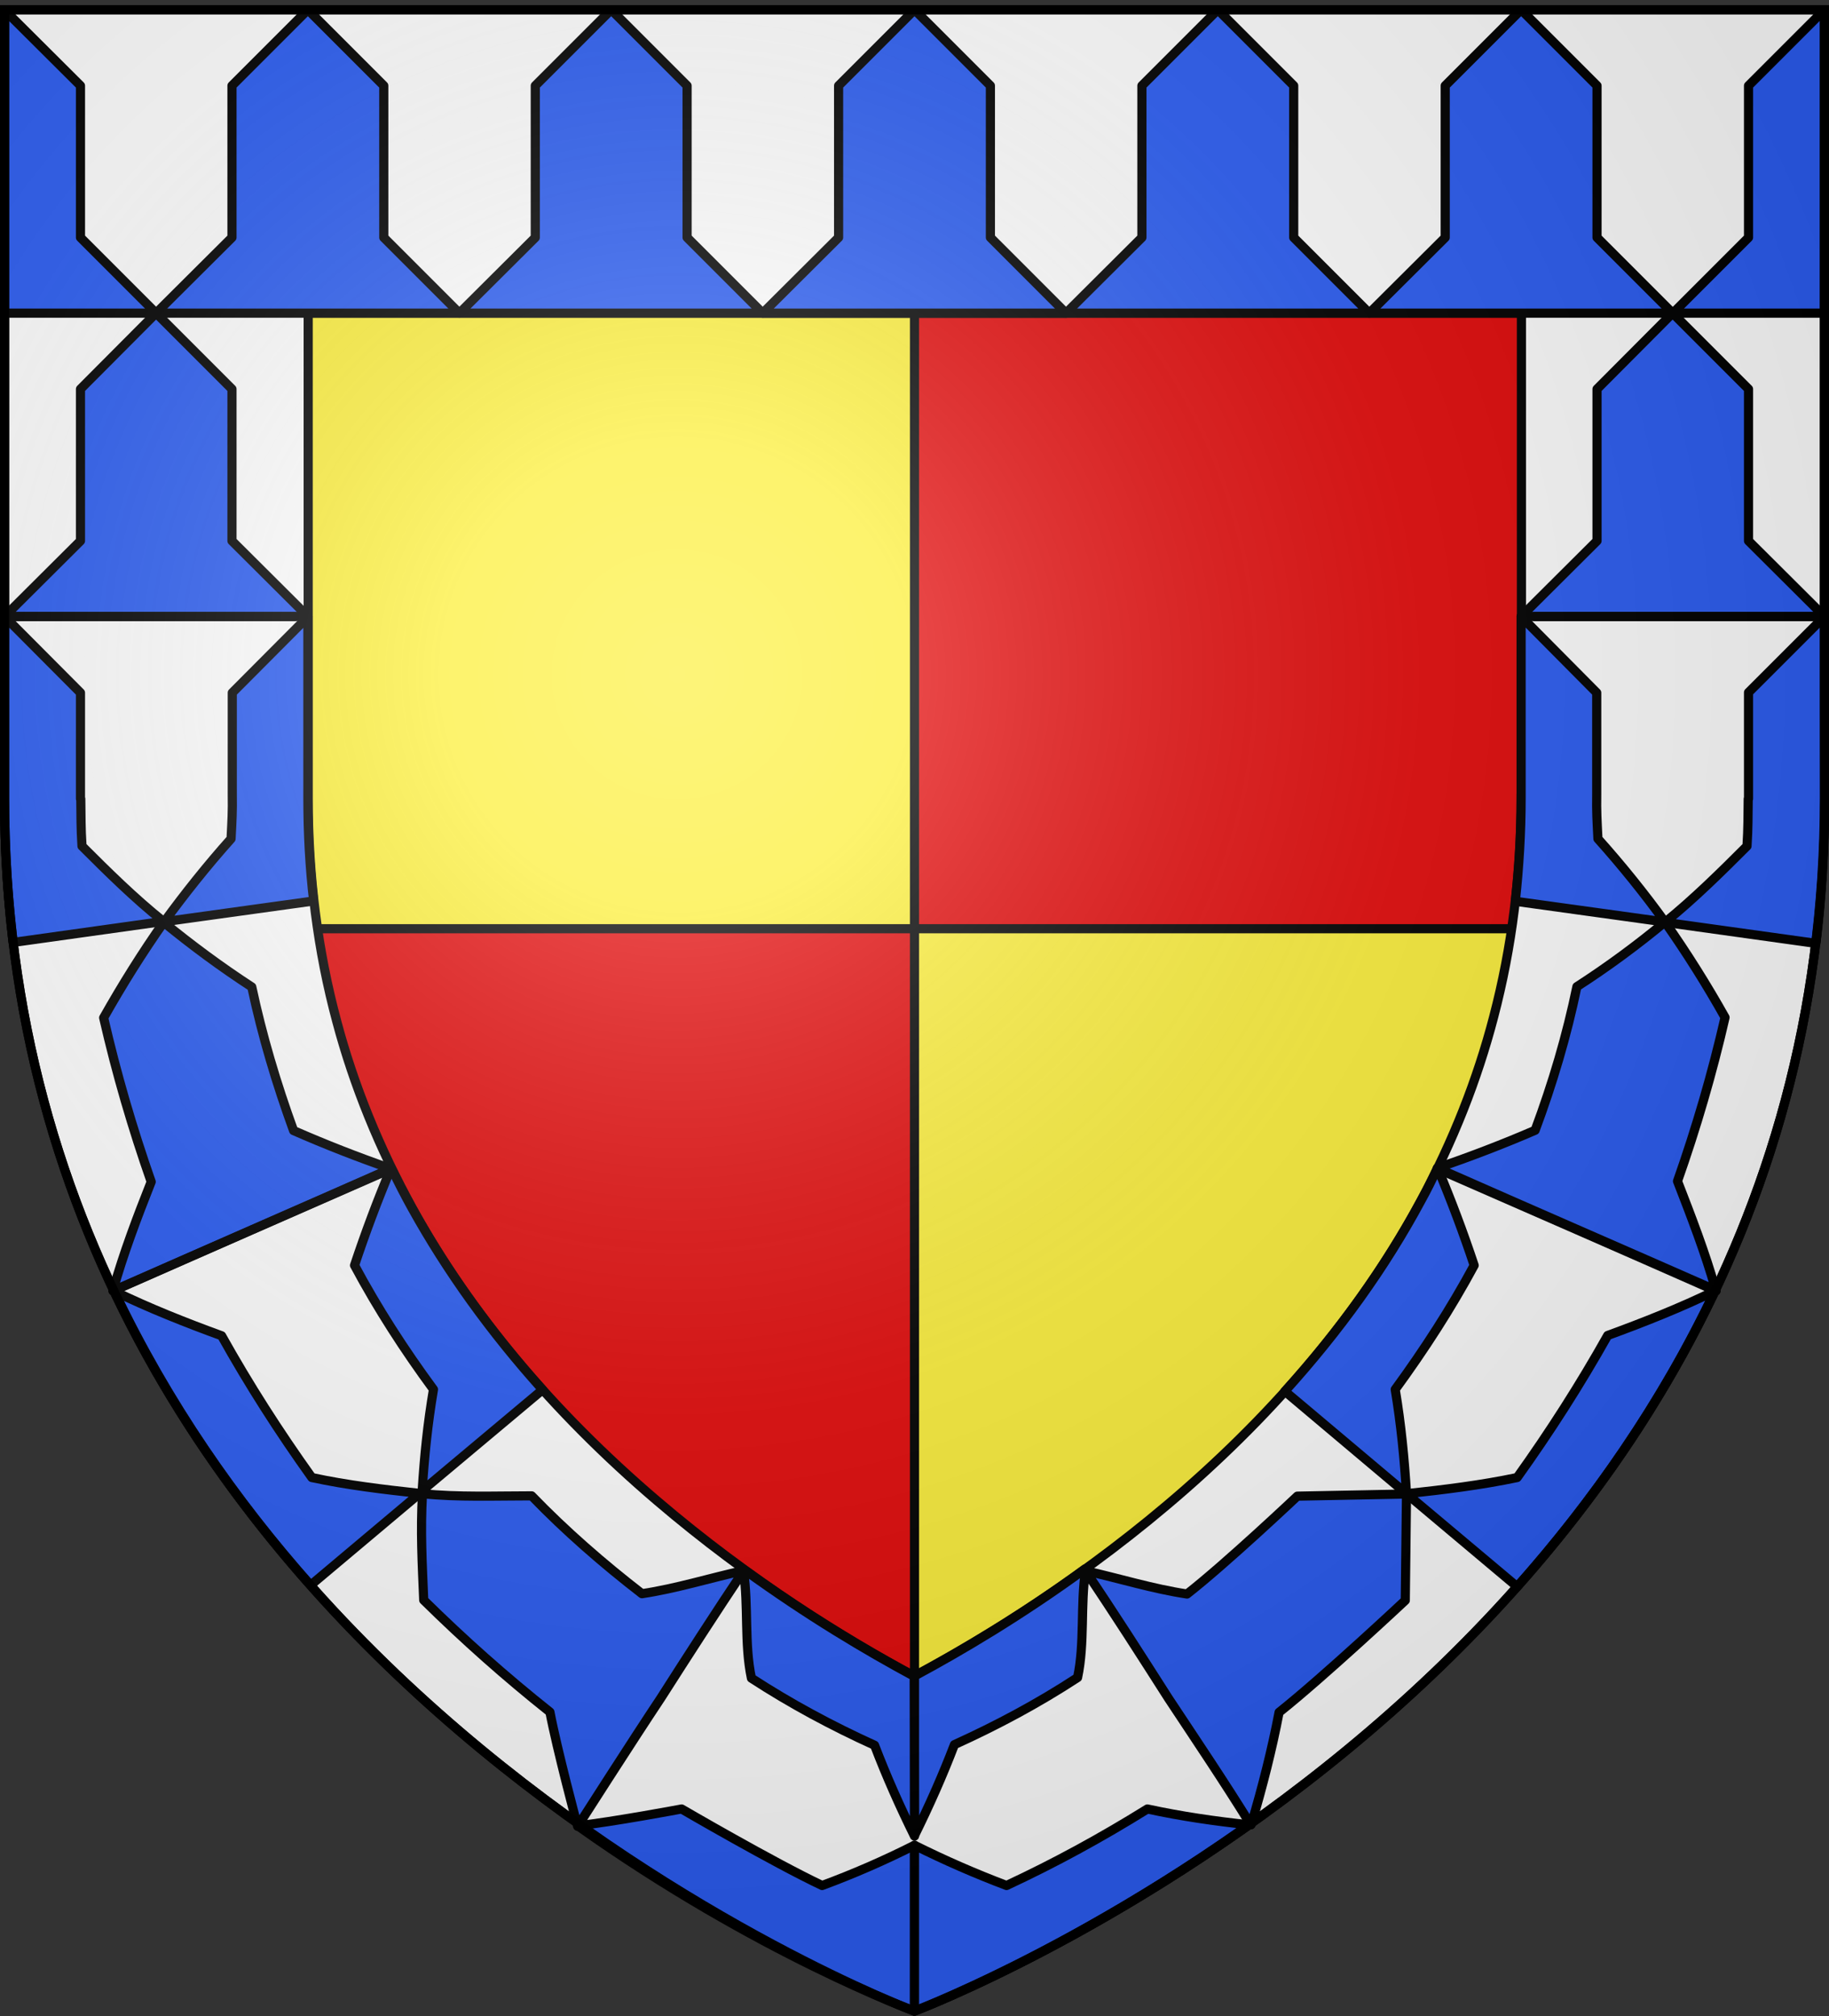 <?xml version="1.0" encoding="utf-8"?>
<!-- Generator: Adobe Illustrator 19.2.0, SVG Export Plug-In . SVG Version: 6.00 Build 0)  -->
<svg version="1.1"
	 id="svg2" xmlns:cc="http://creativecommons.org/ns#" xmlns:dc="http://purl.org/dc/elements/1.1/" xmlns:rdf="http://www.w3.org/1999/02/22-rdf-syntax-ns#" xmlns:svg="http://www.w3.org/2000/svg"
	 xmlns="http://www.w3.org/2000/svg" xmlns:xlink="http://www.w3.org/1999/xlink" x="0px" y="0px" viewBox="0 0 600 661.2"
	 style="enable-background:new 0 0 600 661.2;" xml:space="preserve">
<rect x="0" y="0" width="600" height="661.2" fill="#333333" stroke="none"/>
<style type="text/css">
	.st0{fill:#FFFFFF;}
	.st1{fill:#FCEF3C;}
	.st2{fill:#E20909;}
	.st3{fill:none;stroke:#000000;stroke-width:3;stroke-miterlimit:10;}
	.st4{fill:none;stroke:#000000;stroke-width:3;}
	.st5{fill:#2B5DF2;stroke:#000000;stroke-width:3;stroke-miterlimit:10;}
	.st6{fill:#FFFFFF;stroke:#000000;stroke-width:3;stroke-miterlimit:10;}
	.st7{fill:#2B5DF2;stroke:#000000;stroke-width:3;stroke-linecap:round;stroke-linejoin:round;stroke-miterlimit:10;}
	.st8{fill:none;}
	.st9{fill:#231F20;}
	.st10{fill:url(#path2875_1_);stroke:#000000;stroke-width:3;stroke-miterlimit:10;}
</style>
<g>
	<g id="g5157_10_">
		<path id="path5159_12_" class="st0" d="M300,3.2H1.5v258.6C1.5,547.3,300,659.6,300,659.6s298.5-112.3,298.5-397.8
			c0-217.6,0-253.7,0-258.6L300,3.2L300,3.2z"/>
	</g>
	<path id="path4467_7_" class="st1" d="M300,3.2H1.5v258.6c0,14.7,0.8,28.9,2.3,42.6H300V3.2L300,3.2z"/>
	<path id="path4469_4_" class="st2" d="M3.8,304.4C31.3,557.3,297.4,658.6,300,659.6V304.4H3.8z"/>
	<path id="path4471_2_" class="st1" d="M300,659.6L300,659.6c0,0,268.7-101.1,296.2-355.2H300V659.6L300,659.6z"/>
	<path id="path4473_4_" class="st2" d="M300,304.4h296.2c1.5-13.8,2.3-28,2.3-42.6c0-217.6,0-253.7,0-258.6H300V304.4L300,304.4z"/>
	<g id="g326">
		<line id="line4487_3_" class="st3" x1="597.5" y1="304.6" x2="2.5" y2="304.6"/>
		<line id="line4489_3_" class="st4" x1="300" y1="659.6" x2="300" y2="3.2"/>
	</g>
</g>
<desc  id="desc4">SVG coat of arms</desc>
<g id="g9370" transform="matrix(0.607,0,0,0.694,-525.206,251.961)">
</g>
<g id="g2137" transform="translate(-1456.132,-460.604)">
</g>
<polygon class="st5" points="300,202.6 300,202.6 300,202.6 "/>
<polygon class="st5" points="300,3.6 300,103.1 300,103.1 300,3.6 "/>
<path class="st6" d="M300,3.2H1.5v258.6C1.5,547.3,300,659.6,300,659.6s298.5-112.3,298.5-397.8c0-217.6,0-253.7,0-258.6H300z
	 M499,261.8c0,24.8-3,48.9-9,71.7c-5.4,20.7-13.4,40.9-23.8,60.2c-18.3,33.9-44.3,65.8-77.4,94.8c-32.2,28.2-65,48.4-88.9,61.2
	c-22.6-12.1-53.5-31.1-84.5-57.6c-34.2-29.2-61.2-61.5-80.1-95.8c-10.8-19.6-19.2-40.2-24.8-61.2c-6.3-23.3-9.4-47.9-9.4-73.3V102.7
	h199h199V261.8z"/>
<g>
	<g>
		<path class="st7" d="M466.2,393.7c-11.7,21.8-26.7,42.7-44.7,62.6l39.9,33.6c-0.7-11.6-1.8-22.7-3.7-34.2
			c9.5-13,18.3-26.6,25.9-40.7c-3.6-10.8-7.5-21.2-11.9-31.7c0,0,0,0,0,0l-0.2-0.1C469.8,386.8,468.1,390.3,466.2,393.7z"/>
	</g>
	<polygon class="st8" points="349.7,102.7 349.7,102.7 349.7,102.7 	"/>
	<polygon class="st8" points="250.2,102.7 250.2,102.7 250.2,102.7 	"/>
	<polygon class="st8" points="449.2,102.7 449.2,102.7 449.2,102.7 	"/>
	<polygon class="st8" points="150.7,102.7 150.7,102.7 150.7,102.7 	"/>
	<path class="st7" d="M101,202.3l-24.8,24.9v33.3c0.1,5.7-0.1,8.6-0.4,14.6c-7.7,8.6-15.2,18-21.9,27.2l49-6.8
		c-1.3-11-1.9-22.3-1.9-33.6V202.3z"/>
	<path class="st7" d="M26.9,277.5c-0.4-6.3-0.3-9.5-0.4-15.5h-0.1v-34.8L1.5,202.2h0v59.6c0,16.3,1,32.1,2.8,47.3l49.3-6.9
		C44.1,294.6,35.4,286,26.9,277.5z"/>
	<polygon class="st9" points="499,202.2 499,202.2 503.3,202.2 	"/>
	<path class="st7" d="M102.3,484.6c-10.8-15.1-20.6-30.4-29.6-46.5c-11.8-4.3-23.9-9.1-35.2-14.6c17.5,36.8,39.9,68.8,64.4,96.4
		l35.8-30.1C125.8,488.5,113.9,487.1,102.3,484.6z"/>
	<path class="st7" d="M523.8,260.5v-33.3L499,202.2l0,59.6c0,11.4-0.7,22.7-1.9,33.8l49.1,6.8c-6.7-9.3-14.3-18.7-22-27.3
		C523.9,269.1,523.7,266.2,523.8,260.5z"/>
	<path class="st7" d="M269.7,618.4c-15.9-7.5-46.1-25.1-46.1-25.1s-22.9,4.3-34.1,5.5c59.1,42,110.1,60.6,110.5,60.8v-54.4
		C290.1,610.2,280,614.6,269.7,618.4z"/>
	<path class="st7" d="M497.7,484.6c-11.9,2.5-24.2,4-36.3,5.3l36.3,30.5c24.6-27.7,47.3-59.9,64.9-97c-11.3,5.5-23.4,10.3-35.2,14.6
		C518.3,454.2,508.5,469.5,497.7,484.6z"/>
	<path class="st7" d="M330.2,618.4c-10.3-3.9-20.4-8.3-30.2-13.2l0,0v54.4c0,0,0,0,0,0s50.4-19,109.8-61.1
		c-11.3-1.2-22.3-2.8-33.4-5.2C361.3,602.7,346.1,611,330.2,618.4z"/>
	<path class="st7" d="M210.6,522.7c-12.8-9.9-25-20.5-36.2-32.1c-11.7,0-24.1,0.5-35.8-0.7c-0.7,12.1-0.1,22.9,0.4,34.9
		c13.2,13,26.8,25.1,41.4,36.7c2.3,12.1,9,37.3,9.1,37.5c0,0,18.1-28.3,27.3-42.1c9-14.1,18.1-28.2,27.2-41.8
		C232.7,517.6,221.9,521,210.6,522.7z"/>
	<polygon class="st7" points="37.1,423.4 37.1,423.4 37.1,423.4 	"/>
	<path class="st7" d="M37.2,423c0,0.1-0.1,0.2-0.1,0.3c0.1,0,0.1-0.1,0.2-0.1C37.3,423.2,37.2,423.1,37.2,423z"/>
	<path class="st7" d="M128.2,383.3c-10.9-3.8-21.4-7.9-31.9-12.5c-5.6-15.4-10.3-31.1-13.7-47.1c-10-6.5-19.6-13.6-28.9-21.2
		c0,0,0,0,0,0c0,0,0,0,0,0c-7.1,10.1-13.6,20.5-19.7,31.3c4.2,18.3,9.4,36.1,15.6,53.8c-4.6,11.6-9.1,23.5-12.5,35.5
		c0,0.1,0.1,0.2,0.1,0.2C67.4,410,98.1,396.6,128.2,383.3z"/>
	
		<ellipse transform="matrix(0.999 -4.540766e-02 4.540766e-02 0.999 -13.679 2.754)" class="st7" cx="53.8" cy="302.5" rx="0" ry="0"/>
	<path class="st7" d="M37.3,423.3c-0.1,0-0.1,0.1-0.2,0.1c0,0,0,0,0,0c0,0,0,0,0,0C37.2,423.3,37.2,423.3,37.3,423.3
		C37.3,423.3,37.3,423.3,37.3,423.3z"/>
	<path class="st7" d="M37.3,423.3c30.1-13.3,60.8-26.7,90.9-39.9C98.1,396.6,67.4,410,37.3,423.3C37.3,423.3,37.3,423.3,37.3,423.3z
		"/>
	<polygon class="st7" points="1.5,202.2 96.7,202.2 101,202.2 76.1,177.4 76.1,127.6 51.2,102.7 26.4,127.6 26.4,177.4 1.5,202.2 
		1.5,202.2 1.5,202.2 	"/>
	<polygon class="st7" points="1.5,202.2 1.5,202.2 96.7,202.2 	"/>
	<rect x="449.2" y="102.7" class="st7" width="49.8" height="0"/>
	<polygon class="st7" points="499,102.7 548.7,102.7 548.7,102.7 548.7,102.7 523.9,77.9 523.9,28.1 499,3.2 474.1,28.1 474.1,77.9 
		449.2,102.7 499,102.7 	"/>
	<rect x="349.7" y="102.7" class="st7" width="99.5" height="0"/>
	<polygon class="st7" points="424.4,77.9 424.4,28.1 399.5,3.2 374.6,28.1 374.6,77.9 349.7,102.7 449.2,102.7 	"/>
	<polygon class="st7" points="349.7,102.7 349.7,102.7 300,102.7 250.2,102.7 250.2,102.7 	"/>
	<polygon class="st7" points="349.7,102.7 324.9,77.9 324.9,28.1 300,3.2 275.1,28.1 275.1,77.9 250.2,102.7 300,102.7 	"/>
	<rect x="150.7" y="102.7" class="st7" width="99.5" height="0"/>
	<polygon class="st7" points="225.4,77.9 225.4,28.1 200.5,3.2 175.6,28.1 175.6,77.9 150.7,102.7 250.2,102.7 	"/>
	<rect x="101" y="102.7" class="st7" width="49.7" height="0"/>
	<polygon class="st7" points="150.7,102.7 125.9,77.9 125.9,28.1 101,3.2 76.1,28.1 76.1,77.9 51.2,102.7 101,102.7 101,102.7 	"/>
	<polygon class="st7" points="573.6,77.9 548.8,102.7 598.5,102.7 598.5,3.2 573.6,28.1 	"/>
	<polygon class="st7" points="26.4,77.9 26.4,28.1 1.5,3.3 1.5,102.7 51.2,102.7 	"/>
	<path class="st7" d="M410.4,598.5C410.4,598.6,410.4,598.6,410.4,598.5c0.1-0.2,0.2-0.4,0.2-0.6c-0.1,0.1-0.3,0.2-0.4,0.3
		C410.2,598.3,410.3,598.4,410.4,598.5z"/>
	<path class="st7" d="M562.9,423.4c0-0.1-0.1-0.2-0.1-0.3c0,0.1-0.1,0.1-0.1,0.2C562.8,423.3,562.8,423.3,562.9,423.4z"/>
	<polygon class="st7" points="562.9,423.4 562.9,423.4 562.9,423.4 	"/>
	<polygon class="st7" points="546.2,302.5 546.2,302.5 546.2,302.5 	"/>
	<ellipse transform="matrix(0.141 -0.99 0.99 0.141 169.514 800.393)" class="st7" cx="546.2" cy="302.5" rx="0" ry="0"/>
	
		<ellipse transform="matrix(4.540766e-02 -0.999 0.999 4.540766e-02 219.23 834.361)" class="st7" cx="546.2" cy="302.5" rx="0" ry="0"/>
	<path class="st7" d="M562.7,423.3C562.7,423.3,562.7,423.3,562.7,423.3c0.1,0,0.1,0.1,0.2,0.1c0,0,0,0,0,0c0,0,0,0,0,0
		C562.8,423.3,562.8,423.3,562.7,423.3z"/>
	<path class="st7" d="M562.7,423.3C562.7,423.3,562.7,423.3,562.7,423.3c-30.1-13.3-60.8-26.7-91-39.9
		C501.9,396.6,532.6,410,562.7,423.3z"/>
	<polygon class="st7" points="598.5,202.2 573.6,177.4 573.6,127.6 548.7,102.7 523.9,127.6 523.9,177.4 499,202.2 503.3,202.2 
		598.5,202.2 598.5,202.2 	"/>
	<polygon class="st7" points="503.3,202.2 598.5,202.2 598.5,202.2 	"/>
	<path class="st7" d="M598.5,202.2L598.5,202.2l-24.9,24.9V262h-0.1c-0.1,6,0,9.2-0.4,15.5c-8.6,8.6-17.3,17.2-26.9,25c0,0,0,0,0,0
		l49.5,6.9c1.9-15.3,2.9-31.1,2.9-47.5C598.5,240.2,598.5,220.4,598.5,202.2L598.5,202.2z"/>
	<path class="st7" d="M178,455.8c-17-18.9-31.3-38.8-42.8-59.5c-2.4-4.3-4.6-8.7-6.8-13.1l-0.2,0.1c-4.4,10.5-8.3,20.9-11.9,31.7
		c7.6,14.2,16.4,27.8,25.9,40.7c-1.9,11.2-3,21.9-3.7,33.2L178,455.8z"/>
	<path class="st7" d="M565.9,333.7c-6-10.7-12.6-21.2-19.7-31.3h0c0,0,0,0,0,0c0,0,0,0,0,0c-9.2,7.6-18.8,14.7-28.9,21.2
		c-3.3,16-8,31.8-13.7,47.1c-10.6,4.6-21.2,8.6-32.1,12.4c30.1,13.3,61,26.7,91.2,40c0-0.1,0.1-0.1,0.1-0.2
		c-3.4-12-8-23.9-12.5-35.5C556.5,369.8,561.7,352,565.9,333.7z"/>
	<path class="st7" d="M300,549.7v52.3c4.8-9.7,9.2-19.6,13.1-29.8c13.9-6.3,27.4-13.5,40.4-22c2.4-11.3,0.9-23.7,2.6-35.2l-0.2-0.4
		C335.2,529.7,315.6,541.3,300,549.7z"/>
	<path class="st7" d="M299.9,549.8c-15.6-8.4-35-19.9-55.8-35l-0.2,0.4c1.7,11.4,0.2,23.9,2.6,35.2c12.9,8.4,26.5,15.7,40.4,22
		c3.9,10.2,8.3,20.1,13.1,29.8L299.9,549.8C300,549.7,299.9,549.7,299.9,549.8z"/>
	<path class="st7" d="M461,524.9l0.4-34.9l-35.8,0.7c0,0-23.5,22.2-36.2,32.1c-11.3-1.7-22.1-5.1-33.3-7.6
		c9.2,13.6,18.2,27.7,27.2,41.8c9.2,13.9,18.5,27.7,26.9,41.3c0.1-0.1,0.3-0.2,0.4-0.3c3.5-11.8,6.7-24.3,9-36.4
		C434.2,550,461,524.9,461,524.9z"/>
</g>
<radialGradient id="path2875_1_" cx="-543.63" cy="-404.658" r="299.822" gradientTransform="matrix(1.353 0 0 1.349 957.655 767.094)" gradientUnits="userSpaceOnUse">
	<stop  offset="0" style="stop-color:#FFFFFF;stop-opacity:0.314"/>
	<stop  offset="0.19" style="stop-color:#FFFFFF;stop-opacity:0.251"/>
	<stop  offset="0.6" style="stop-color:#6B6B6B;stop-opacity:0.126"/>
	<stop  offset="1" style="stop-color:#000000;stop-opacity:0.126"/>
</radialGradient>
<path id="path2875_3_" class="st10" d="M299.9,659.6c0,0,298.6-112.3,298.6-397.8V3.2H1.5v258.6C1.5,547.3,299.9,659.6,299.9,659.6z
	"/>
</svg>
